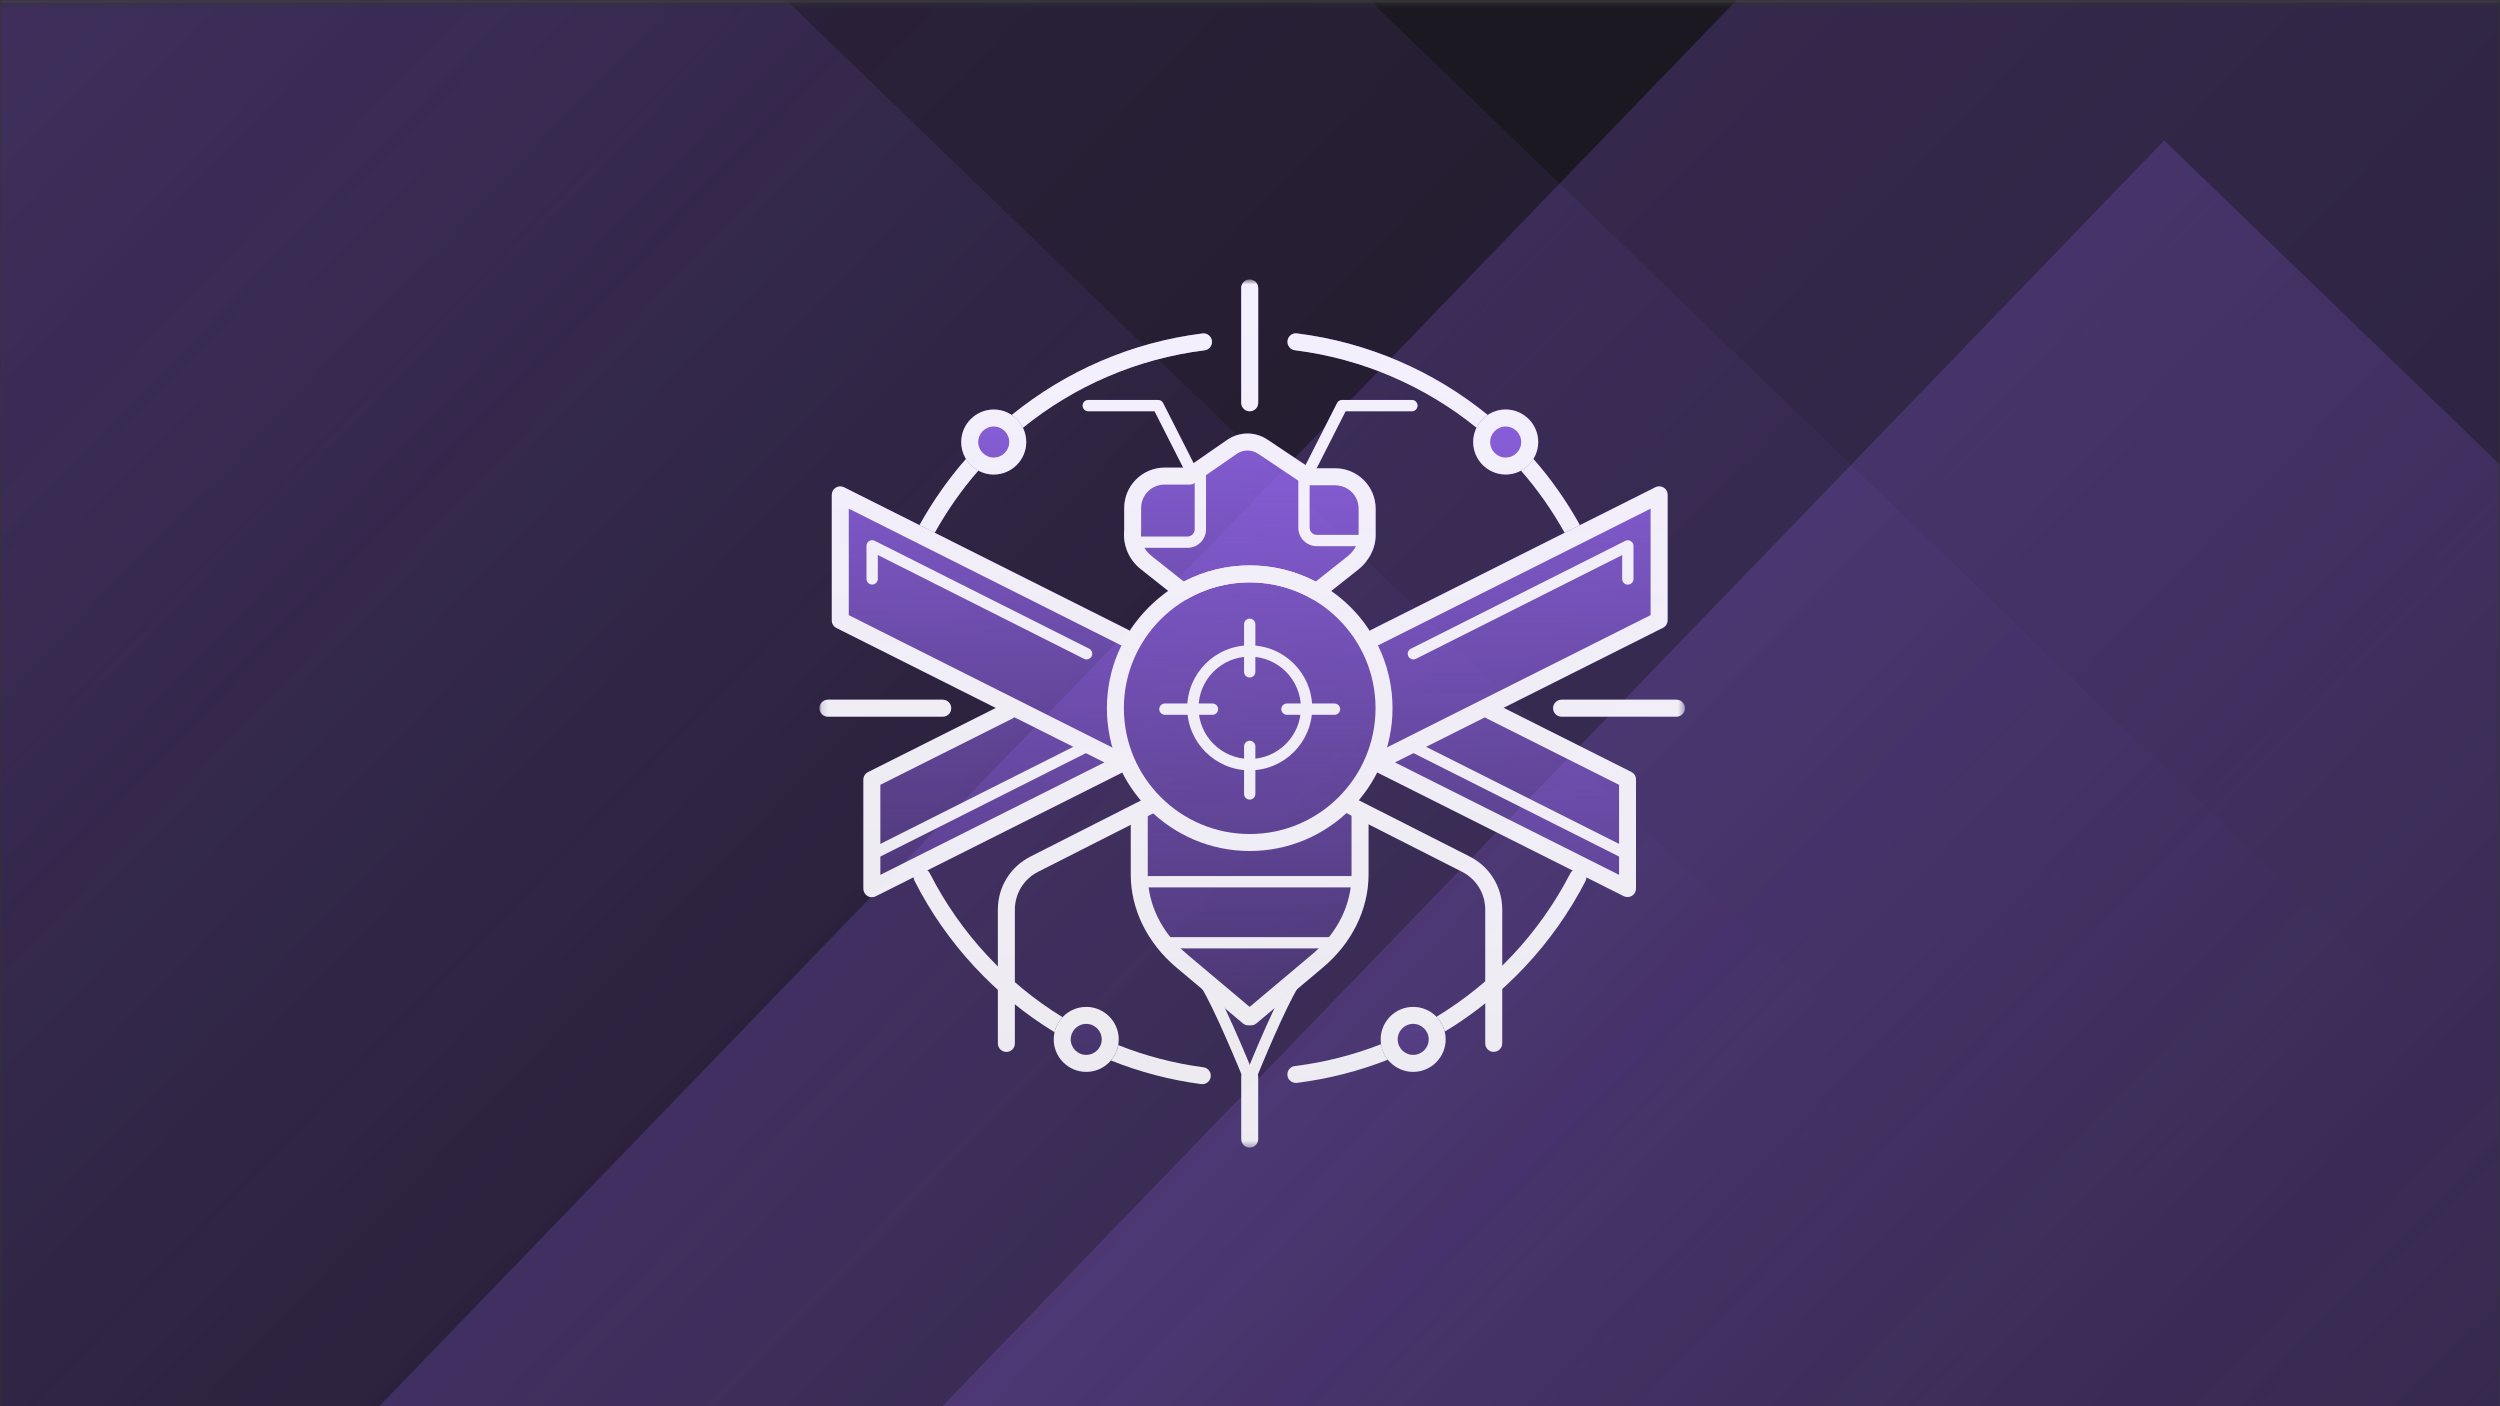 <svg width="400" height="225" viewBox="0 0 400 225" fill="none" xmlns="http://www.w3.org/2000/svg">
<rect x="0" y="0" width="400" height="225" fill="#333333" stroke="none"/>
<g clip-path="url(#clip0_1747_7017)">
<mask id="mask0_1747_7017" style="mask-type:luminance" maskUnits="userSpaceOnUse" x="0" y="0" width="400" height="229">
<path d="M400 0.416H0V228.124H400V0.416Z" fill="white"/>
</mask>
<g mask="url(#mask0_1747_7017)">
<path d="M400 0.416H0V228.124H400V0.416Z" fill="#1C1822"/>
<path opacity="0.2" d="M344.652 -69.167L-35 324.135L358.302 703.787L737.953 310.485L344.652 -69.167Z" fill="url(#paint0_linear_1747_7017)"/>
<path opacity="0.2" d="M346.27 22.485L56.652 322.516L356.683 612.135L646.302 312.103L346.27 22.485Z" fill="url(#paint1_linear_1747_7017)"/>
<path opacity="0.2" d="M-5.14 -216.458L-384.792 176.843L8.51 556.495L388.162 163.193L-5.14 -216.458Z" fill="url(#paint2_linear_1747_7017)"/>
<path opacity="0.2" d="M-3.521 -124.807L-293.14 175.225L6.892 464.843L296.51 164.812L-3.521 -124.807Z" fill="url(#paint3_linear_1747_7017)"/>
<mask id="mask1_1747_7017" style="mask-type:luminance" maskUnits="userSpaceOnUse" x="131" y="44" width="139" height="140">
<path d="M269.583 44.722H131.111V183.611H269.583V44.722Z" fill="white"/>
</mask>
<g mask="url(#mask1_1747_7017)">
<path fill-rule="evenodd" clip-rule="evenodd" d="M199.953 65.806C200.705 65.806 201.312 65.2 201.312 64.448V46.08C201.312 45.329 200.705 44.722 199.953 44.722C199.202 44.722 198.595 45.329 198.595 46.08V64.448C198.595 65.2 199.202 65.806 199.953 65.806ZM268.225 111.952H249.858C249.106 111.952 248.498 112.558 248.498 113.31C248.498 114.062 249.106 114.669 249.858 114.669H268.225C268.977 114.669 269.583 114.062 269.583 113.31C269.583 112.558 268.977 111.952 268.225 111.952ZM150.837 111.952C151.589 111.952 152.196 112.558 152.196 113.31C152.196 114.062 151.589 114.669 150.837 114.669H132.47C131.718 114.669 131.111 114.062 131.111 113.31C131.111 112.558 131.718 111.952 132.47 111.952H150.837ZM149.556 85.234C151.557 81.66 153.883 78.33 156.534 75.298C157.268 75.697 158.11 75.923 158.998 75.923C161.869 75.923 164.196 73.586 164.196 70.724C164.196 69.909 163.997 69.13 163.662 68.442C171.904 61.767 181.93 57.392 192.726 56.052C193.469 55.961 194.003 55.282 193.903 54.539C193.813 53.797 193.133 53.262 192.391 53.362C181.06 54.775 170.527 59.376 161.878 66.404C161.054 65.852 160.066 65.535 158.998 65.535C156.127 65.535 153.799 67.871 153.799 70.733C153.799 71.72 154.08 72.644 154.569 73.441C151.747 76.661 149.26 80.205 147.134 84.021L135.051 77.97C134.625 77.761 134.127 77.78 133.729 78.024C133.33 78.269 133.086 78.713 133.086 79.183V99.263C133.086 99.779 133.375 100.25 133.837 100.476L159.333 113.274L138.891 123.535C138.429 123.762 138.139 124.233 138.139 124.749V142.193C138.139 142.664 138.384 143.099 138.783 143.352C139 143.488 139.244 143.551 139.498 143.551C139.706 143.551 139.915 143.506 140.105 143.406L146.191 140.354C146.191 140.554 146.236 140.762 146.336 140.952C149.732 147.618 154.279 153.487 159.659 158.369V166.955C159.659 167.706 160.266 168.313 161.017 168.313C161.769 168.313 162.376 167.706 162.376 166.955V160.687C164.396 162.318 166.524 163.812 168.734 165.161C168.652 165.533 168.598 165.913 168.598 166.312C168.598 169.183 170.935 171.51 173.797 171.51C175.373 171.51 176.795 170.804 177.746 169.681C182.328 171.519 187.174 172.805 192.183 173.467C192.246 173.467 192.3 173.476 192.364 173.476C193.034 173.476 193.613 172.978 193.704 172.298C193.804 171.556 193.278 170.867 192.536 170.777C187.817 170.152 183.243 168.947 178.914 167.226C178.968 166.928 178.995 166.62 178.995 166.312C178.995 163.441 176.659 161.113 173.797 161.113C172.302 161.113 170.953 161.747 170.002 162.761C167.312 161.104 164.758 159.229 162.367 157.146V145.535C162.367 142.963 163.789 140.644 166.089 139.476L180.925 131.949V139.947C180.925 145.481 183.578 150.888 188.197 154.773L192.4 158.305C194.003 161.004 196.82 167.453 198.649 171.936C198.613 172.063 198.586 172.19 198.586 172.325V182.252C198.586 183.004 199.193 183.61 199.944 183.61C200.696 183.61 201.303 183.004 201.303 182.252V172.325C201.303 172.19 201.276 172.063 201.239 171.936C203.069 167.462 205.886 161.013 207.489 158.305L211.692 154.773C216.31 150.888 218.965 145.481 218.965 139.947V131.895L233.908 139.476C236.2 140.635 237.631 142.963 237.631 145.535V157.019C235.194 159.12 232.585 161.022 229.833 162.689C228.89 161.711 227.569 161.104 226.1 161.104C223.229 161.104 220.902 163.441 220.902 166.303C220.902 166.565 220.929 166.819 220.965 167.073C216.581 168.784 211.954 169.98 207.172 170.568C206.429 170.659 205.895 171.338 205.994 172.081C206.076 172.769 206.665 173.267 207.344 173.267C207.398 173.267 207.453 173.267 207.516 173.258C212.56 172.624 217.433 171.365 222.06 169.554C223.013 170.74 224.471 171.501 226.11 171.501C228.981 171.501 231.308 169.165 231.308 166.303C231.308 165.877 231.254 165.46 231.154 165.071C233.41 163.712 235.575 162.191 237.64 160.551V166.946C237.64 167.697 238.246 168.304 238.998 168.304C239.75 168.304 240.356 167.697 240.356 166.946V158.242C245.719 153.414 250.256 147.6 253.671 140.997C253.771 140.798 253.815 140.599 253.815 140.391L259.802 143.398C259.992 143.497 260.2 143.542 260.408 143.542C260.654 143.542 260.906 143.47 261.125 143.343C261.523 143.099 261.767 142.655 261.767 142.184V124.74C261.767 124.224 261.477 123.753 261.015 123.526L261.025 123.517L240.583 113.256L266.079 100.458C266.54 100.232 266.829 99.761 266.829 99.245V79.165C266.829 78.694 266.585 78.26 266.188 78.006C265.79 77.752 265.281 77.734 264.865 77.952L252.792 84.011C250.673 80.189 248.181 76.638 245.348 73.414C245.827 72.626 246.117 71.702 246.117 70.706C246.117 67.835 243.779 65.507 240.919 65.507C239.85 65.507 238.863 65.833 238.038 66.377C229.388 59.349 218.856 54.748 207.525 53.335C206.773 53.235 206.103 53.77 206.013 54.512C205.922 55.255 206.447 55.934 207.19 56.025C217.977 57.374 228.002 61.749 236.254 68.415C235.919 69.103 235.719 69.873 235.719 70.697C235.719 73.568 238.056 75.896 240.919 75.896C241.806 75.896 242.648 75.669 243.381 75.271C246.035 78.296 248.363 81.629 250.365 85.215L219.452 100.73C219.344 100.784 219.254 100.857 219.173 100.929C217.55 98.412 215.45 96.238 212.996 94.535L217.325 91.112C219.181 89.644 220.223 87.434 220.115 85.288V81.366C220.115 77.807 217.217 74.909 213.656 74.909H210.677L215.304 65.788H225.91C226.408 65.788 226.817 65.381 226.817 64.882C226.817 64.384 226.408 63.977 225.91 63.977H214.752C214.408 63.977 214.1 64.167 213.946 64.475L208.929 74.356C208.929 74.356 208.929 74.392 208.91 74.401L202.806 70.326C200.832 69.003 198.287 69.022 196.33 70.38L190.987 74.084L186.114 64.475C185.96 64.167 185.643 63.977 185.308 63.977H174.15C173.652 63.977 173.244 64.384 173.244 64.882C173.244 65.381 173.652 65.788 174.15 65.788H184.756L189.329 74.8H186.35C182.79 74.8 179.892 77.698 179.892 81.257V84.781C179.648 87.19 180.626 89.517 182.519 91.021L186.956 94.535C184.502 96.247 182.401 98.42 180.78 100.929C180.698 100.857 180.599 100.784 180.499 100.73L149.556 85.234ZM159.659 145.535C159.659 141.939 161.651 138.688 164.867 137.058L164.858 137.039L182.537 128.073C181.378 126.705 180.363 125.193 179.548 123.572C179.512 123.599 179.439 123.644 179.439 123.644L148.365 139.24C148.519 139.367 148.655 139.512 148.754 139.702C151.607 145.309 155.311 150.317 159.659 154.619V145.535ZM240.356 154.51C244.685 150.263 248.39 145.299 251.252 139.748L251.26 139.738C251.352 139.557 251.488 139.403 251.642 139.286L220.467 123.644C220.431 123.626 220.396 123.599 220.358 123.572C219.544 125.175 218.548 126.678 217.398 128.037L235.148 137.049C238.365 138.679 240.356 141.921 240.356 145.526V154.51Z" fill="url(#paint4_linear_1747_7017)"/>
<g opacity="0.9">
<path d="M199.953 65.806C199.202 65.806 198.595 65.2 198.595 64.448V46.08C198.595 45.329 199.202 44.722 199.953 44.722C200.705 44.722 201.312 45.329 201.312 46.08V64.448C201.312 65.2 200.705 65.806 199.953 65.806Z" fill="white"/>
<path d="M268.225 114.669H249.856C249.106 114.669 248.498 114.062 248.498 113.31C248.498 112.559 249.106 111.952 249.856 111.952H268.225C268.977 111.952 269.583 112.559 269.583 113.31C269.583 114.062 268.977 114.669 268.225 114.669Z" fill="white"/>
<path d="M150.837 114.669H132.47C131.718 114.669 131.111 114.062 131.111 113.31C131.111 112.559 131.718 111.952 132.47 111.952H150.837C151.589 111.952 152.196 112.559 152.196 113.31C152.196 114.062 151.589 114.669 150.837 114.669Z" fill="white"/>
<path d="M238.029 66.395C229.379 59.367 218.846 54.766 207.516 53.353C206.764 53.253 206.094 53.788 206.003 54.53C205.913 55.273 206.438 55.952 207.181 56.043C217.967 57.392 227.994 61.767 236.244 68.433C236.652 67.599 237.269 66.893 238.029 66.386V66.395Z" fill="white"/>
<path d="M170.011 162.752C161.072 157.264 153.663 149.348 148.754 139.702C148.41 139.032 147.595 138.769 146.925 139.104C146.254 139.449 145.992 140.264 146.327 140.934C151.489 151.078 159.305 159.401 168.725 165.152C168.933 164.238 169.386 163.413 170.002 162.752H170.011Z" fill="white"/>
<path d="M192.545 170.767C187.826 170.142 183.252 168.938 178.923 167.217C178.76 168.141 178.343 168.983 177.755 169.672C182.338 171.51 187.183 172.796 192.192 173.457C192.255 173.457 192.309 173.466 192.373 173.466C193.043 173.466 193.623 172.968 193.713 172.289C193.813 171.546 193.287 170.858 192.545 170.767Z" fill="white"/>
<path d="M220.965 167.073C216.581 168.784 211.954 169.98 207.172 170.569C206.429 170.659 205.895 171.338 205.994 172.081C206.076 172.77 206.665 173.268 207.344 173.268C207.398 173.268 207.452 173.268 207.516 173.258C212.56 172.625 217.433 171.366 222.06 169.554C221.492 168.848 221.11 167.996 220.975 167.063L220.965 167.073Z" fill="white"/>
<path d="M253.081 139.159C252.41 138.815 251.596 139.077 251.252 139.738C246.279 149.366 238.817 157.246 229.842 162.68C230.475 163.332 230.938 164.147 231.154 165.062C240.592 159.365 248.444 151.096 253.671 140.988C254.015 140.318 253.752 139.503 253.081 139.159Z" fill="white"/>
<path d="M193.903 54.53C193.813 53.788 193.133 53.253 192.391 53.353C181.06 54.766 170.527 59.367 161.878 66.395C162.639 66.902 163.254 67.609 163.662 68.442C171.904 61.767 181.93 57.392 192.726 56.052C193.469 55.961 194.003 55.282 193.903 54.539V54.53Z" fill="white"/>
<path d="M199.953 123.255C194.438 123.255 189.954 118.762 189.954 113.256C189.954 107.749 194.438 103.257 199.953 103.257C205.469 103.257 209.952 107.749 209.952 113.256C209.952 118.762 205.469 123.255 199.953 123.255ZM199.953 105.059C195.434 105.059 191.766 108.736 191.766 113.247C191.766 117.757 195.443 121.434 199.953 121.434C204.464 121.434 208.141 117.757 208.141 113.247C208.141 108.736 204.464 105.059 199.953 105.059Z" fill="white"/>
<path d="M199.953 108.401C199.455 108.401 199.048 107.994 199.048 107.495V99.888C199.048 99.39 199.455 98.982 199.953 98.982C200.451 98.982 200.859 99.39 200.859 99.888V107.495C200.859 107.994 200.451 108.401 199.953 108.401Z" fill="white"/>
<path d="M199.953 127.937C199.455 127.937 199.048 127.53 199.048 127.032V119.424C199.048 118.926 199.455 118.518 199.953 118.518C200.451 118.518 200.859 118.926 200.859 119.424V127.032C200.859 127.53 200.451 127.937 199.953 127.937Z" fill="white"/>
<path d="M213.521 114.37H205.913C205.415 114.37 205.007 113.963 205.007 113.464C205.007 112.966 205.415 112.559 205.913 112.559H213.521C214.019 112.559 214.427 112.966 214.427 113.464C214.427 113.963 214.019 114.37 213.521 114.37Z" fill="white"/>
<path d="M193.994 114.37H186.386C185.888 114.37 185.48 113.963 185.48 113.464C185.48 112.966 185.888 112.559 186.386 112.559H193.994C194.492 112.559 194.9 112.966 194.9 113.464C194.9 113.963 194.492 114.37 193.994 114.37Z" fill="white"/>
<path d="M149.551 85.243C151.553 81.665 153.88 78.332 156.534 75.298C155.719 74.863 155.04 74.211 154.56 73.423C151.725 76.647 149.243 80.198 147.115 84.02L149.542 85.243H149.551Z" fill="white"/>
<path d="M252.783 84.029C250.663 80.207 248.173 76.656 245.338 73.432C244.858 74.22 244.179 74.872 243.363 75.307C246.017 78.332 248.344 81.665 250.346 85.251L252.773 84.029H252.783Z" fill="white"/>
<path d="M226.11 171.501C223.24 171.501 220.91 169.165 220.91 166.303C220.91 163.441 223.248 161.104 226.11 161.104C228.971 161.104 231.308 163.441 231.308 166.303C231.308 169.165 228.971 171.501 226.11 171.501ZM226.11 163.821C224.742 163.821 223.629 164.935 223.629 166.303C223.629 167.67 224.742 168.784 226.11 168.784C227.477 168.784 228.592 167.67 228.592 166.303C228.592 164.935 227.477 163.821 226.11 163.821Z" fill="white"/>
<path d="M173.797 171.501C170.926 171.501 168.598 169.165 168.598 166.303C168.598 163.441 170.935 161.104 173.797 161.104C176.659 161.104 178.995 163.441 178.995 166.303C178.995 169.165 176.659 171.501 173.797 171.501ZM173.797 163.821C172.429 163.821 171.315 164.935 171.315 166.303C171.315 167.67 172.429 168.784 173.797 168.784C175.164 168.784 176.278 167.67 176.278 166.303C176.278 164.935 175.164 163.821 173.797 163.821Z" fill="white"/>
<path d="M240.908 75.923C238.038 75.923 235.71 73.586 235.71 70.724C235.71 67.862 238.048 65.525 240.908 65.525C243.771 65.525 246.108 67.862 246.108 70.724C246.108 73.586 243.771 75.923 240.908 75.923ZM240.908 68.243C239.542 68.243 238.427 69.357 238.427 70.724C238.427 72.092 239.542 73.206 240.908 73.206C242.277 73.206 243.39 72.092 243.39 70.724C243.39 69.357 242.277 68.243 240.908 68.243Z" fill="white"/>
<path d="M158.998 75.923C156.127 75.923 153.799 73.586 153.799 70.724C153.799 67.862 156.136 65.525 158.998 65.525C161.86 65.525 164.196 67.862 164.196 70.724C164.196 73.586 161.86 75.923 158.998 75.923ZM158.998 68.243C157.63 68.243 156.516 69.357 156.516 70.724C156.516 72.092 157.63 73.206 158.998 73.206C160.365 73.206 161.479 72.092 161.479 70.724C161.479 69.357 160.365 68.243 158.998 68.243Z" fill="white"/>
<path d="M199.953 183.611C199.202 183.611 198.595 183.004 198.595 182.252V172.326C198.595 171.574 199.202 170.967 199.953 170.967C200.705 170.967 201.312 171.574 201.312 172.326V182.252C201.312 183.004 200.705 183.611 199.953 183.611Z" fill="white"/>
<path d="M238.998 168.304C238.246 168.304 237.64 167.697 237.64 166.946V145.535C237.64 142.963 236.217 140.644 233.917 139.476L214.998 129.875C214.327 129.531 214.065 128.716 214.4 128.046C214.744 127.376 215.558 127.113 216.229 127.448L235.148 137.049C238.365 138.679 240.356 141.93 240.356 145.526V166.937C240.356 167.688 239.75 168.295 238.998 168.295V168.304Z" fill="white"/>
<path d="M209.717 75.688C209.581 75.688 209.435 75.66 209.308 75.588C208.865 75.362 208.683 74.818 208.91 74.374L213.929 64.493C214.081 64.185 214.4 63.995 214.733 63.995H225.892C226.392 63.995 226.798 64.403 226.798 64.901C226.798 65.399 226.392 65.806 225.892 65.806H215.288L210.523 75.189C210.36 75.507 210.044 75.688 209.717 75.688Z" fill="white"/>
<path d="M199.953 136.161C187.355 136.161 177.103 125.908 177.103 113.31C177.103 100.712 187.355 90.468 199.953 90.468C212.552 90.468 222.804 100.721 222.804 113.31C222.804 125.899 212.552 136.161 199.953 136.161ZM199.953 93.185C188.849 93.185 179.82 102.215 179.82 113.31C179.82 124.405 188.849 133.444 199.953 133.444C211.056 133.444 220.088 124.414 220.088 113.31C220.088 102.206 211.056 93.185 199.953 93.185Z" fill="white"/>
<path d="M216.619 141.985H183.877C183.379 141.985 182.971 141.577 182.971 141.079C182.971 140.581 183.379 140.173 183.877 140.173H216.619C217.117 140.173 217.523 140.581 217.523 141.079C217.523 141.577 217.117 141.985 216.619 141.985Z" fill="white"/>
<path d="M213.902 151.748H186.594C186.096 151.748 185.689 151.34 185.689 150.842C185.689 150.344 186.096 149.937 186.594 149.937H213.902C214.4 149.937 214.806 150.344 214.806 150.842C214.806 151.34 214.4 151.748 213.902 151.748Z" fill="white"/>
<path d="M161.017 168.305C160.266 168.305 159.659 167.698 159.659 166.946V145.535C159.659 141.931 161.651 138.688 164.867 137.058L183.787 127.457C184.457 127.113 185.272 127.385 185.616 128.055C185.951 128.725 185.689 129.541 185.018 129.885L166.098 139.485C163.807 140.645 162.376 142.972 162.376 145.544V166.955C162.376 167.707 161.769 168.314 161.017 168.314V168.305Z" fill="white"/>
<path d="M190.299 75.688C189.973 75.688 189.647 75.507 189.493 75.189L184.729 65.806H174.123C173.625 65.806 173.217 65.399 173.217 64.901C173.217 64.403 173.625 63.995 174.123 63.995H185.281C185.625 63.995 185.933 64.185 186.087 64.493L191.105 74.374C191.331 74.818 191.15 75.362 190.706 75.588C190.57 75.651 190.434 75.688 190.299 75.688Z" fill="white"/>
<path d="M200.162 164.056H199.736C199.419 164.056 199.102 163.948 198.857 163.739L188.197 154.773C183.578 150.888 180.925 145.481 180.925 139.947V130.084C180.925 129.332 181.531 128.725 182.283 128.725C183.035 128.725 183.642 129.332 183.642 130.084V139.947C183.642 144.747 185.879 149.266 189.945 152.69L199.944 161.104L209.944 152.69C214.01 149.275 216.246 144.747 216.246 139.947V130.084C216.246 129.332 216.854 128.725 217.606 128.725C218.356 128.725 218.965 129.332 218.965 130.084V139.947C218.965 145.481 216.31 150.888 211.692 154.773L201.031 163.739C200.786 163.948 200.479 164.056 200.152 164.056H200.162Z" fill="white"/>
<path d="M210.64 96.029C210.404 96.029 210.169 95.966 209.961 95.848C206.927 94.1 203.467 93.176 199.953 93.176C196.439 93.176 192.979 94.1 189.945 95.848C189.465 96.129 188.859 96.084 188.424 95.74L182.501 91.048C180.608 89.544 179.629 87.217 179.874 84.808V81.285C179.874 77.725 182.772 74.827 186.332 74.827H189.936L196.322 70.407C198.278 69.049 200.823 69.031 202.797 70.353L209.654 74.936H213.638C217.198 74.936 220.096 77.834 220.096 81.393V85.315C220.204 87.462 219.163 89.662 217.306 91.139L211.492 95.749C211.248 95.939 210.948 96.038 210.65 96.038L210.64 96.029ZM186.323 77.535C184.258 77.535 182.582 79.21 182.582 81.275V84.871C182.582 84.925 182.582 84.971 182.582 85.025C182.41 86.529 183.017 87.978 184.194 88.91L189.411 93.05C192.653 91.356 196.285 90.468 199.962 90.468C203.639 90.468 207.262 91.356 210.515 93.05L215.621 89.001C216.79 88.077 217.452 86.719 217.379 85.378V81.384C217.379 79.319 215.704 77.644 213.638 77.644H209.254C209.002 77.662 208.721 77.571 208.494 77.417L201.294 72.599C200.252 71.902 198.903 71.91 197.87 72.626L191.141 77.29C190.914 77.445 190.643 77.535 190.371 77.535H186.341H186.323Z" fill="white"/>
<path d="M200.116 173.222C200.008 173.222 199.89 173.204 199.781 173.159C199.319 172.969 199.093 172.443 199.283 171.981C199.863 170.55 204.998 157.916 207 155.914C207.353 155.561 207.923 155.561 208.277 155.914C208.629 156.268 208.629 156.838 208.277 157.191C206.963 158.505 203.096 167.372 200.959 172.661C200.814 173.014 200.479 173.222 200.116 173.222Z" fill="white"/>
<path d="M199.79 173.222C199.428 173.222 199.093 173.005 198.948 172.661C196.811 167.38 192.934 158.505 191.63 157.191C191.277 156.838 191.277 156.268 191.63 155.914C191.983 155.561 192.554 155.561 192.907 155.914C194.909 157.916 200.044 170.55 200.624 171.981C200.814 172.443 200.587 172.978 200.125 173.159C200.017 173.204 199.899 173.222 199.79 173.222Z" fill="white"/>
<path d="M266.177 78.025C265.779 77.78 265.273 77.753 264.856 77.97L219.435 100.758C218.765 101.093 218.494 101.908 218.827 102.578C219.163 103.248 219.979 103.52 220.648 103.185L264.096 81.385V98.421L220.05 120.52C219.381 120.855 219.108 121.67 219.444 122.34C219.517 122.494 219.625 122.612 219.744 122.721C219.825 123.11 220.077 123.454 220.458 123.644L259.794 143.38C259.983 143.479 260.192 143.525 260.4 143.525C260.644 143.525 260.898 143.452 261.115 143.325C261.515 143.081 261.758 142.637 261.758 142.166V124.722C261.758 124.206 261.469 123.735 261.006 123.509L240.565 113.247L266.06 100.45C266.523 100.223 266.813 99.752 266.813 99.236V79.157C266.813 78.686 266.567 78.251 266.169 77.997L266.177 78.025ZM237.84 114.932L259.05 125.574V139.974L223.202 121.987L237.594 114.769C237.667 114.832 237.756 114.886 237.848 114.932H237.84Z" fill="white"/>
<path d="M139.453 137.646C139.118 137.646 138.801 137.465 138.647 137.148C138.42 136.704 138.601 136.161 139.045 135.935L173.362 118.672C173.815 118.445 174.358 118.627 174.576 119.07C174.802 119.514 174.621 120.058 174.177 120.284L139.86 137.547C139.733 137.61 139.589 137.646 139.453 137.646Z" fill="white"/>
<path d="M260.454 137.646C260.319 137.646 260.181 137.619 260.046 137.547L225.729 120.284C225.285 120.058 225.104 119.514 225.331 119.07C225.558 118.627 226.1 118.445 226.544 118.672L260.863 135.935C261.306 136.161 261.485 136.704 261.26 137.148C261.098 137.465 260.779 137.646 260.454 137.646Z" fill="white"/>
<path d="M226.138 105.512C225.802 105.512 225.485 105.331 225.331 105.014C225.104 104.57 225.285 104.027 225.729 103.8L260.046 86.538C260.327 86.393 260.663 86.411 260.925 86.574C261.196 86.737 261.36 87.027 261.36 87.344V92.633C261.36 93.131 260.952 93.539 260.454 93.539C259.956 93.539 259.548 93.131 259.548 92.633V88.811L226.544 105.413C226.419 105.476 226.273 105.512 226.138 105.512Z" fill="white"/>
<path d="M173.851 105.512C173.715 105.512 173.579 105.485 173.444 105.413L140.449 88.802V92.624C140.449 93.123 140.041 93.53 139.543 93.53C139.045 93.53 138.638 93.123 138.638 92.624V87.335C138.638 87.018 138.8 86.728 139.072 86.565C139.344 86.402 139.67 86.384 139.951 86.529L174.268 103.791C174.712 104.018 174.893 104.561 174.666 105.005C174.503 105.322 174.186 105.503 173.86 105.503L173.851 105.512Z" fill="white"/>
<path d="M218.692 87.389H210.685C209.056 87.389 207.733 86.067 207.733 84.437V76.693C207.733 76.195 208.141 75.787 208.64 75.787H213.594C216.898 75.787 219.598 78.477 219.598 81.792V86.484C219.598 86.982 219.19 87.389 218.692 87.389ZM209.544 77.599V84.437C209.544 85.061 210.052 85.578 210.685 85.578H217.788V81.792C217.788 79.483 215.902 77.599 213.594 77.599H209.544Z" fill="white"/>
<path d="M190.009 87.652H181.187C180.689 87.652 180.282 87.244 180.282 86.746V81.258C180.282 77.952 182.972 75.253 186.287 75.253H192.056C192.554 75.253 192.962 75.66 192.962 76.159V84.699C192.962 86.33 191.639 87.652 190.009 87.652ZM182.093 85.84H190.009C190.634 85.84 191.15 85.333 191.15 84.699V77.064H186.287C183.977 77.064 182.093 78.948 182.093 81.258V85.84Z" fill="white"/>
<path d="M180.463 100.757L135.051 77.97C134.625 77.762 134.127 77.78 133.729 78.024C133.33 78.269 133.086 78.713 133.086 79.184V99.263C133.086 99.779 133.375 100.25 133.837 100.477L159.333 113.274L138.891 123.536C138.429 123.762 138.139 124.233 138.139 124.749V142.193C138.139 142.664 138.384 143.099 138.782 143.352C139 143.488 139.244 143.552 139.498 143.552C139.706 143.552 139.915 143.506 140.105 143.407L179.439 123.672C179.82 123.481 180.064 123.128 180.155 122.748C180.273 122.639 180.381 122.521 180.454 122.367C180.789 121.697 180.517 120.882 179.847 120.547L135.803 98.421V81.385L179.249 103.185C179.919 103.52 180.734 103.248 181.069 102.578C181.405 101.908 181.133 101.092 180.463 100.757ZM140.847 125.573L162.059 114.932C162.149 114.886 162.231 114.832 162.313 114.768L176.704 121.987L140.857 139.974V125.573H140.847Z" fill="white"/>
</g>
</g>
</g>
</g>
<defs>
<linearGradient id="paint0_linear_1747_7017" x1="154.826" y1="127.484" x2="548.128" y2="507.136" gradientUnits="userSpaceOnUse">
<stop stop-color="#9869F5"/>
<stop offset="1" stop-color="#9869F5" stop-opacity="0"/>
</linearGradient>
<linearGradient id="paint1_linear_1747_7017" x1="201.461" y1="172.501" x2="501.492" y2="462.119" gradientUnits="userSpaceOnUse">
<stop stop-color="#9869F5"/>
<stop offset="1" stop-color="#9869F5" stop-opacity="0"/>
</linearGradient>
<linearGradient id="paint2_linear_1747_7017" x1="-194.966" y1="-19.808" x2="198.336" y2="359.844" gradientUnits="userSpaceOnUse">
<stop stop-color="#9869F5"/>
<stop offset="1" stop-color="#9869F5" stop-opacity="0"/>
</linearGradient>
<linearGradient id="paint3_linear_1747_7017" x1="-148.33" y1="25.209" x2="151.701" y2="314.827" gradientUnits="userSpaceOnUse">
<stop stop-color="#9869F5"/>
<stop offset="1" stop-color="#9869F5" stop-opacity="0"/>
</linearGradient>
<linearGradient id="paint4_linear_1747_7017" x1="203.16" y1="46.458" x2="203.16" y2="186.504" gradientUnits="userSpaceOnUse">
<stop stop-color="#9869F5" stop-opacity="0.97"/>
<stop offset="1" stop-color="#9869F5" stop-opacity="0"/>
</linearGradient>
<clipPath id="clip0_1747_7017">
<rect width="400" height="225" fill="white"/>
</clipPath>
</defs>
</svg>
